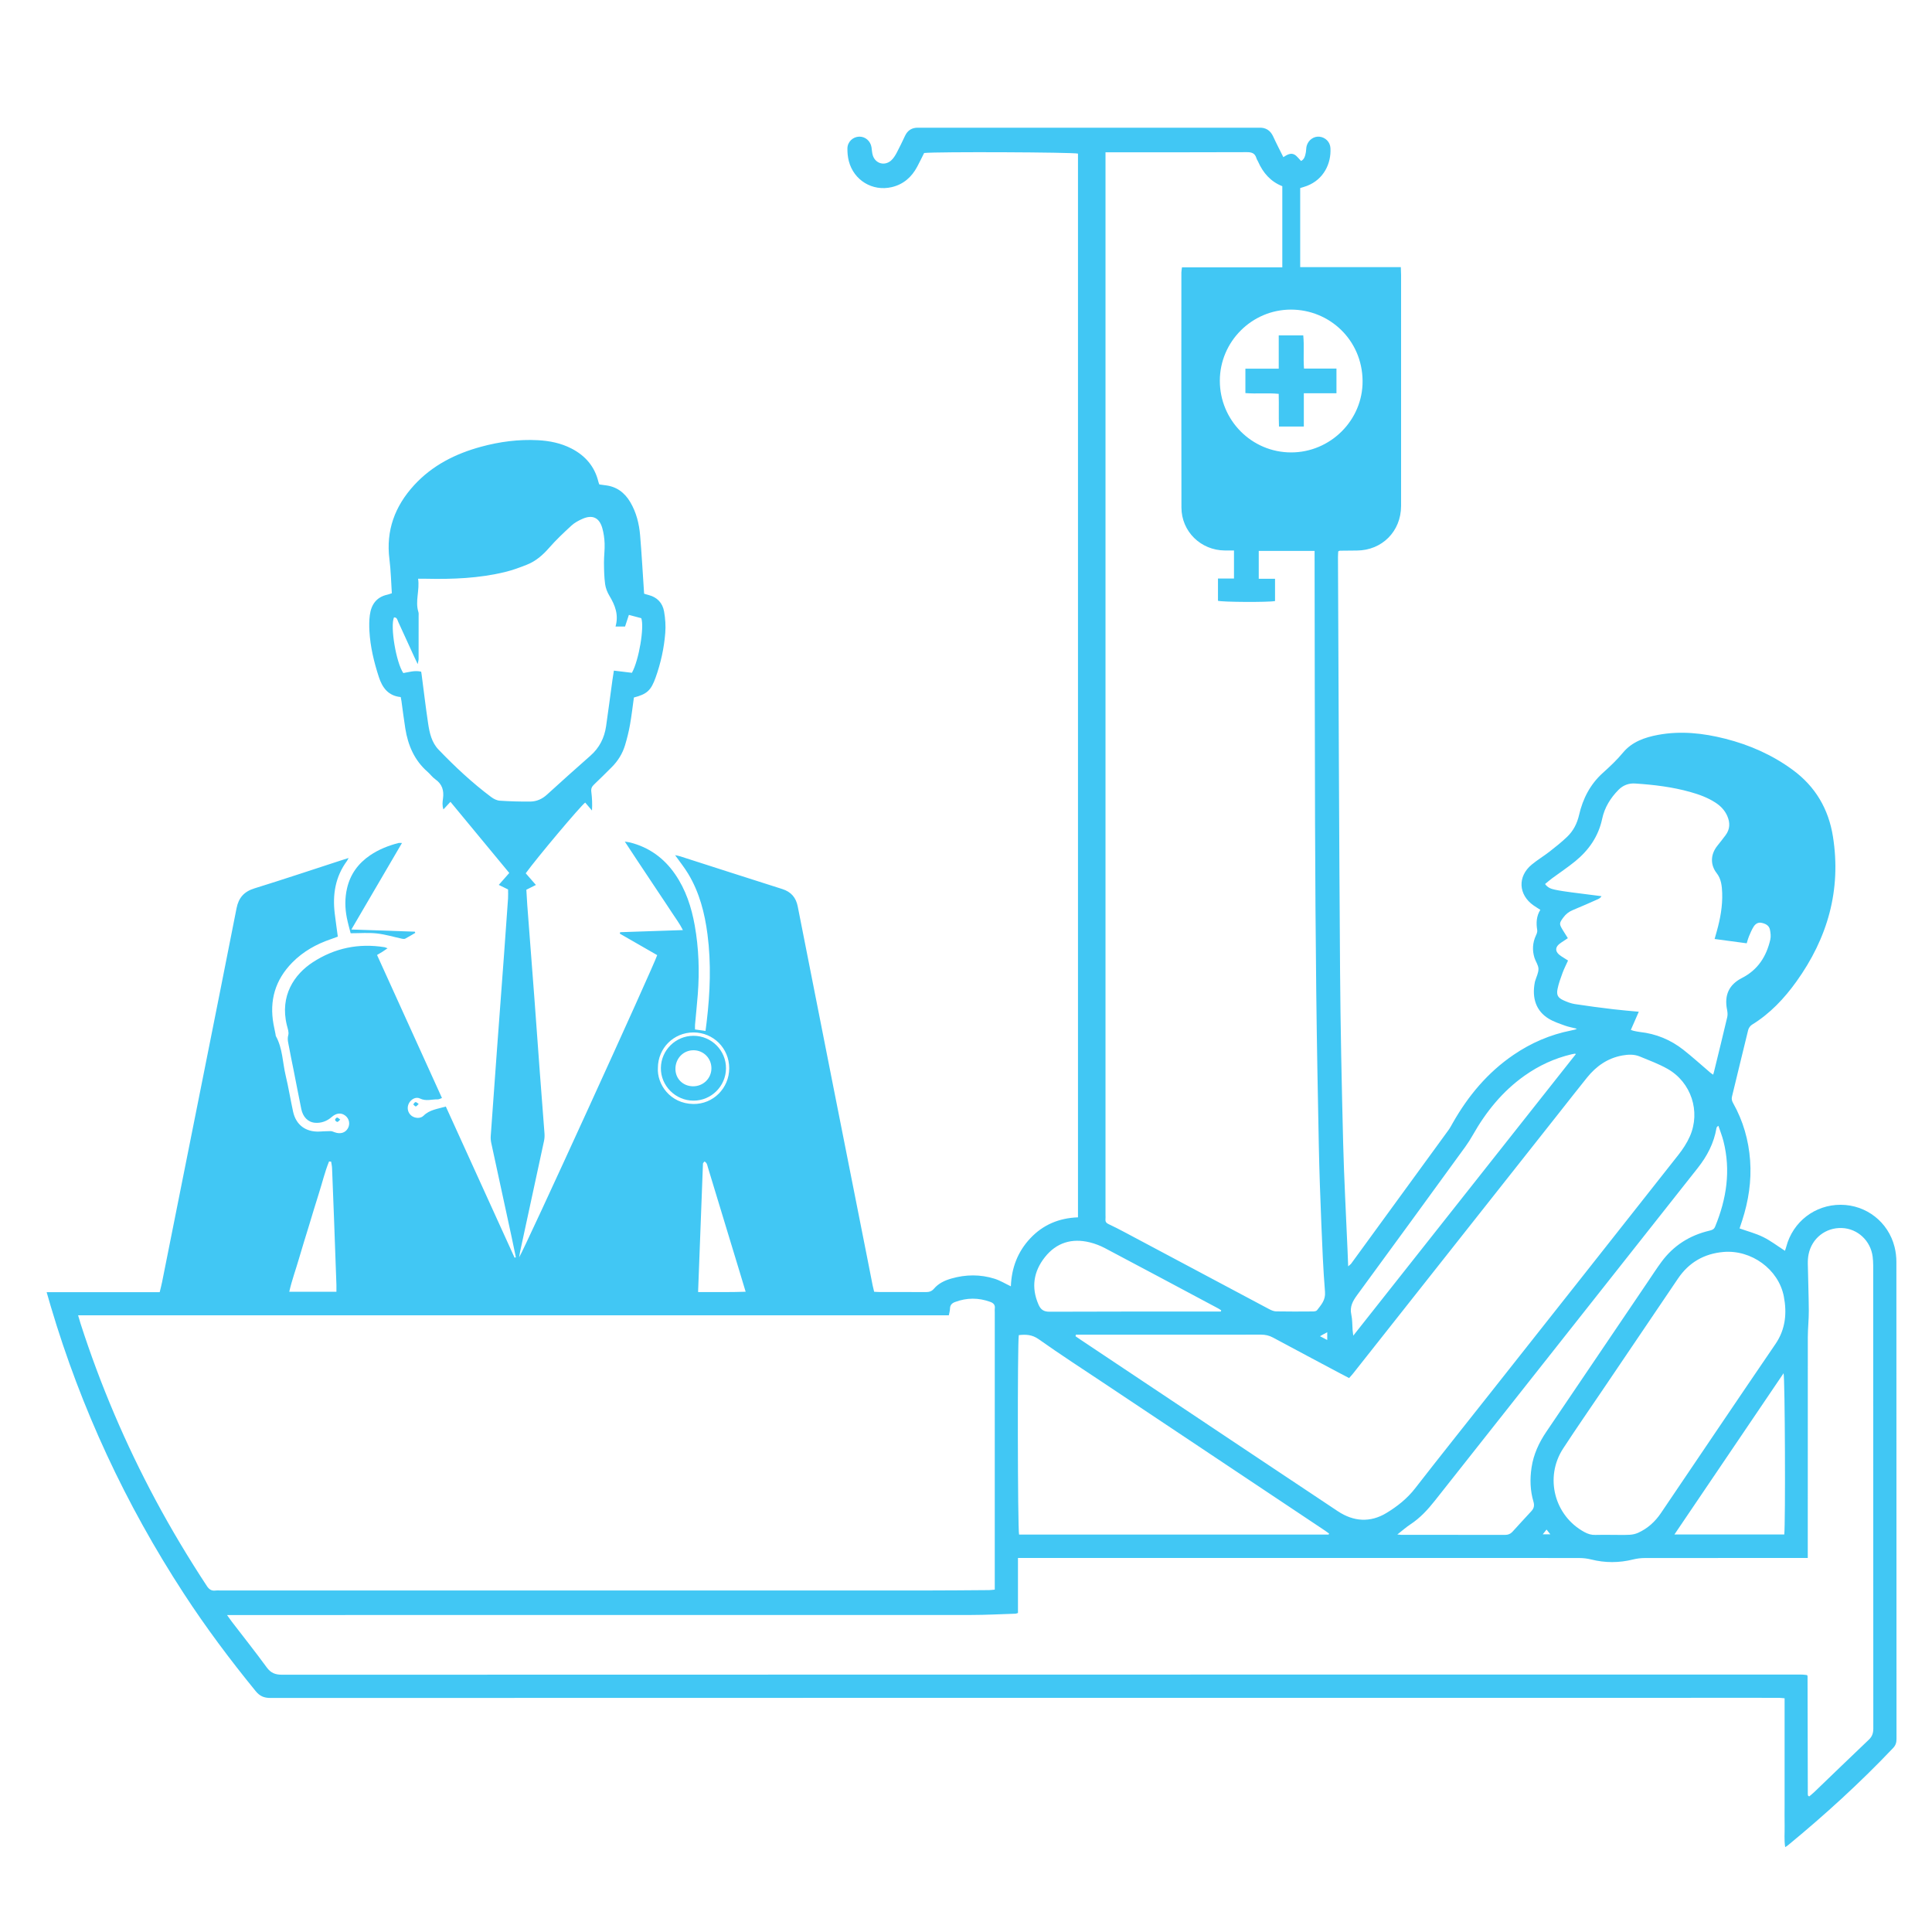 <?xml version="1.0" encoding="utf-8"?>
<!-- Generator: Adobe Illustrator 17.0.0, SVG Export Plug-In . SVG Version: 6.00 Build 0)  -->
<!DOCTYPE svg PUBLIC "-//W3C//DTD SVG 1.1//EN" "http://www.w3.org/Graphics/SVG/1.1/DTD/svg11.dtd">
<svg version="1.1" id="Layer_1" xmlns="http://www.w3.org/2000/svg" xmlns:xlink="http://www.w3.org/1999/xlink" x="0px" y="0px"
	 width="250px" height="250px" viewBox="0 0 250 250" enable-background="new 0 0 250 250" xml:space="preserve">
<g>
	<g>
		<path fill="#41C7F4" d="M245.392,163.296c0-0.651-0.079-1.318-0.238-1.949c-0.81-3.224-3.661-5.437-6.96-5.449
			c-3.344-0.012-6.206,2.198-7.058,5.447c-0.05,0.192-0.122,0.378-0.164,0.508c-0.973-0.626-1.848-1.302-2.82-1.781
			c-0.962-0.474-2.023-0.748-3.053-1.115c0.117-0.352,0.23-0.689,0.339-1.026c0.818-2.526,1.219-5.113,1.026-7.767
			c-0.191-2.627-0.901-5.113-2.197-7.418c-0.152-0.27-0.23-0.52-0.149-0.851c0.706-2.869,1.382-5.745,2.094-8.612
			c0.064-0.259,0.273-0.551,0.499-0.69c2.33-1.434,4.161-3.378,5.739-5.576c4.037-5.626,5.825-11.837,4.734-18.752
			c-0.562-3.562-2.257-6.472-5.195-8.633c-2.642-1.943-5.577-3.239-8.738-4.041c-2.866-0.727-5.766-1.045-8.705-0.498
			c-1.728,0.322-3.38,0.906-4.527,2.291c-0.803,0.971-1.697,1.805-2.626,2.641c-1.607,1.448-2.578,3.318-3.06,5.424
			c-0.252,1.102-0.744,2.07-1.553,2.841c-0.711,0.678-1.483,1.296-2.259,1.9c-0.756,0.588-1.585,1.084-2.322,1.693
			c-1.852,1.531-1.729,3.9,0.244,5.281c0.265,0.186,0.544,0.353,0.874,0.566c-0.519,0.834-0.552,1.716-0.401,2.634
			c0.035,0.215-0.069,0.475-0.168,0.687c-0.436,0.939-0.492,1.903-0.191,2.881c0.15,0.488,0.509,0.953,0.519,1.433
			c0.012,0.521-0.273,1.048-0.427,1.572c-0.015,0.052-0.031,0.105-0.042,0.159c-0.41,2.087,0.187,3.75,1.803,4.728
			c0.646,0.391,1.389,0.634,2.105,0.894c0.476,0.173,0.983,0.259,1.531,0.397c-0.115,0.059-0.16,0.094-0.21,0.107
			c-0.186,0.047-0.372,0.091-0.56,0.128c-2.696,0.535-5.165,1.607-7.431,3.152c-3.351,2.284-5.873,5.31-7.86,8.812
			c-0.175,0.309-0.341,0.628-0.549,0.914c-4.189,5.758-8.383,11.512-12.58,17.265c-0.082,0.112-0.207,0.192-0.403,0.37
			c-0.031-0.791-0.056-1.443-0.083-2.096c-0.194-4.625-0.451-9.248-0.567-13.875c-0.187-7.476-0.347-14.954-0.401-22.432
			c-0.127-17.779-0.185-35.558-0.269-53.338c-0.001-0.267,0.023-0.534,0.034-0.771c0.109-0.049,0.157-0.089,0.205-0.09
			c0.739-0.01,1.478-0.017,2.218-0.022c3.248-0.023,5.696-2.482,5.708-5.746c0.008-2,0.002-4,0.002-6c0-7.972,0-15.944-0.001-23.917
			c0-0.314-0.019-0.628-0.032-1.008c-4.406,0-8.696,0-13.022,0c0-3.455,0-6.838,0-10.232c0.323-0.104,0.613-0.181,0.891-0.289
			c2.154-0.836,3.141-2.896,3.023-4.891c-0.047-0.794-0.653-1.384-1.418-1.466c-0.73-0.078-1.448,0.423-1.658,1.189
			c-0.071,0.26-0.055,0.542-0.101,0.81c-0.084,0.484-0.209,0.95-0.627,1.141c-0.314-0.314-0.536-0.648-0.847-0.821
			c-0.499-0.277-0.979,0.03-1.444,0.327c-0.465-0.94-0.91-1.787-1.306-2.656c-0.376-0.826-0.991-1.205-1.886-1.155
			c-0.082,0.005-0.164,0-0.247,0c-14.492,0-28.985,0-43.477,0c-0.11,0-0.219,0.002-0.329,0c-0.794-0.019-1.362,0.324-1.706,1.045
			c-0.354,0.741-0.7,1.487-1.087,2.21c-0.191,0.356-0.418,0.722-0.714,0.986c-0.839,0.748-2.032,0.41-2.371-0.656
			c-0.106-0.334-0.113-0.7-0.169-1.051c-0.128-0.812-0.804-1.396-1.59-1.377c-0.82,0.02-1.516,0.674-1.527,1.524
			c-0.007,0.541,0.045,1.1,0.178,1.623c0.635,2.495,3.058,3.971,5.558,3.386c1.504-0.352,2.573-1.29,3.292-2.637
			c0.32-0.599,0.613-1.211,0.899-1.779c1.553-0.182,19.331-0.104,19.909,0.079c0,45.873,0,91.747,0,137.646
			c-2.461,0.09-4.528,0.959-6.186,2.728c-1.635,1.744-2.415,3.847-2.498,6.199c-0.743-0.352-1.401-0.762-2.117-0.985
			c-1.848-0.577-3.724-0.557-5.585-0.023c-0.854,0.245-1.656,0.62-2.241,1.305c-0.306,0.358-0.631,0.451-1.067,0.448
			c-1.972-0.014-3.945-0.005-5.917-0.008c-0.242,0-0.485-0.021-0.766-0.034c-0.069-0.292-0.14-0.554-0.193-0.819
			c-0.24-1.208-0.473-2.417-0.712-3.624c-1.457-7.354-2.916-14.707-4.371-22.061c-1.54-7.784-3.078-15.568-4.61-23.353
			c-0.227-1.155-0.858-1.894-2.001-2.256c-4.408-1.395-8.806-2.82-13.208-4.231c-0.195-0.062-0.4-0.093-0.66-0.152
			c0.602,0.849,1.203,1.594,1.693,2.407c1.454,2.411,2.141,5.082,2.499,7.845c0.489,3.772,0.341,7.543-0.106,11.309
			c-0.044,0.373-0.094,0.745-0.15,1.185c-0.493-0.07-0.914-0.13-1.359-0.193c0-0.245-0.014-0.434,0.002-0.62
			c0.116-1.309,0.256-2.616,0.357-3.925c0.231-2.989,0.132-5.968-0.397-8.923c-0.423-2.365-1.159-4.619-2.538-6.62
			c-1.44-2.088-3.369-3.49-5.844-4.111c-0.174-0.044-0.354-0.059-0.662-0.109c0.565,0.858,1.059,1.61,1.555,2.361
			c0.499,0.754,1.001,1.505,1.502,2.258c0.501,0.752,1.001,1.505,1.502,2.257c0.5,0.753,1.008,1.5,1.499,2.259
			c0.48,0.742,1.023,1.449,1.458,2.314c-2.782,0.093-5.435,0.181-8.088,0.272c-0.017,0.001-0.037,0.034-0.048,0.056
			c-0.011,0.022-0.011,0.049-0.027,0.135c1.607,0.923,3.232,1.857,4.835,2.778c-0.333,1.162-17.449,38.649-17.867,39.104
			c0.054-0.307,0.087-0.547,0.138-0.783c1.029-4.76,2.063-9.519,3.085-14.281c0.067-0.314,0.084-0.65,0.06-0.971
			c-0.19-2.595-0.401-5.188-0.595-7.782c-0.243-3.25-0.471-6.501-0.715-9.75c-0.302-4.014-0.615-8.028-0.92-12.042
			c-0.049-0.649-0.078-1.3-0.117-1.957c0.416-0.208,0.793-0.397,1.237-0.619c-0.481-0.55-0.906-1.037-1.318-1.508
			c1.398-1.944,7.146-8.778,7.696-9.151c0.292,0.341,0.585,0.683,0.878,1.026c0.051-0.856,0.011-1.643-0.088-2.422
			c-0.051-0.4,0.063-0.666,0.349-0.936c0.777-0.733,1.53-1.491,2.287-2.244c0.811-0.807,1.402-1.76,1.731-2.851
			c0.259-0.862,0.478-1.741,0.636-2.627c0.211-1.181,0.345-2.375,0.509-3.542c1.697-0.44,2.214-0.915,2.813-2.593
			c0.666-1.866,1.09-3.793,1.245-5.762c0.072-0.916,0.007-1.866-0.153-2.773c-0.194-1.104-0.888-1.857-2.021-2.138
			c-0.232-0.058-0.458-0.136-0.563-0.167c-0.173-2.581-0.309-5.065-0.516-7.543c-0.126-1.509-0.49-2.971-1.27-4.296
			c-0.739-1.255-1.796-2.043-3.278-2.196c-0.242-0.025-0.482-0.067-0.733-0.102c-0.043-0.121-0.089-0.22-0.114-0.324
			c-0.481-1.994-1.693-3.4-3.493-4.326c-1.364-0.701-2.836-0.996-4.351-1.075c-2.483-0.13-4.923,0.192-7.314,0.839
			c-3.337,0.903-6.345,2.414-8.712,5.004c-2.475,2.71-3.644,5.856-3.174,9.567c0.185,1.459,0.213,2.938,0.311,4.395
			c-0.262,0.085-0.414,0.149-0.572,0.183c-1.44,0.31-2.103,1.305-2.279,2.668c-0.087,0.674-0.088,1.368-0.05,2.049
			c0.113,2.035,0.591,4.001,1.218,5.933c0.452,1.395,1.228,2.447,2.835,2.601c0.036,0.197,0.07,0.355,0.092,0.513
			c0.167,1.192,0.31,2.389,0.502,3.577c0.351,2.166,1.174,4.096,2.871,5.577c0.35,0.306,0.627,0.706,1.004,0.969
			c0.892,0.623,1.139,1.447,1,2.485c-0.058,0.432-0.125,0.9,0.054,1.417c0.333-0.359,0.602-0.65,0.909-0.982
			c2.57,3.107,5.091,6.157,7.612,9.205c-0.488,0.555-0.908,1.032-1.359,1.544c0.478,0.234,0.842,0.412,1.203,0.589
			c0,0.419,0.022,0.801-0.004,1.179c-0.17,2.459-0.347,4.917-0.528,7.375c-0.304,4.124-0.615,8.248-0.919,12.372
			c-0.269,3.66-0.535,7.32-0.792,10.98c-0.021,0.294,0.004,0.602,0.066,0.891c0.869,4.039,1.749,8.076,2.623,12.114
			c0.194,0.894,0.375,1.791,0.562,2.687c-0.055,0.018-0.11,0.037-0.165,0.055c-2.96-6.509-5.92-13.018-8.898-19.564
			c-1.068,0.319-2.097,0.404-2.883,1.192c-0.407,0.408-1.158,0.339-1.594-0.028c-0.457-0.385-0.583-1.027-0.308-1.566
			c0.275-0.538,0.907-0.9,1.441-0.636c0.78,0.385,1.536,0.093,2.299,0.111c0.168,0.004,0.339-0.105,0.547-0.174
			c-2.816-6.203-5.605-12.347-8.402-18.508c0.291-0.174,0.503-0.295,0.709-0.425c0.193-0.123,0.38-0.256,0.652-0.441
			c-0.21-0.076-0.305-0.129-0.406-0.145c-3.334-0.531-6.43,0.107-9.26,1.945c-2.392,1.554-4.299,4.333-3.367,8.146
			c0.104,0.424,0.291,0.901,0.186,1.284c-0.152,0.549,0.004,1.018,0.092,1.512c0.172,0.97,0.382,1.932,0.573,2.899
			c0.34,1.718,0.668,3.438,1.018,5.154c0.207,1.014,0.847,1.705,1.783,1.783c0.792,0.066,1.542-0.21,2.148-0.743
			c0.591-0.52,1.227-0.606,1.777-0.172c0.499,0.393,0.635,1.072,0.326,1.626c-0.329,0.59-0.981,0.785-1.709,0.519
			c-0.175-0.064-0.358-0.15-0.538-0.151c-0.484-0.003-0.969,0.036-1.453,0.057c-1.761,0.073-3.017-0.859-3.392-2.568
			c-0.34-1.55-0.588-3.12-0.958-4.662c-0.41-1.709-0.389-3.528-1.272-5.12c-0.038-0.068-0.027-0.161-0.043-0.241
			c-0.087-0.429-0.183-0.856-0.261-1.287c-0.561-3.076,0.22-5.749,2.419-7.988c1.411-1.437,3.118-2.391,5.013-3.034
			c0.301-0.102,0.598-0.217,0.887-0.323c-0.14-1.049-0.281-2.022-0.399-2.996c-0.297-2.451,0.075-4.75,1.574-6.786
			c0.06-0.082,0.102-0.177,0.225-0.394c-0.371,0.117-0.623,0.194-0.873,0.275c-3.773,1.225-7.535,2.486-11.324,3.659
			c-1.344,0.416-2.043,1.225-2.308,2.571c-1.425,7.249-2.874,14.493-4.318,21.737c-1.771,8.881-3.544,17.762-5.319,26.642
			c-0.084,0.42-0.197,0.834-0.308,1.301c-4.877,0-9.692,0-14.628,0c0.21,0.72,0.374,1.296,0.544,1.87
			c3.918,13.214,9.683,25.576,17.2,37.117c2.855,4.384,5.989,8.572,9.299,12.628c0.542,0.665,1.089,0.891,1.934,0.891
			c64.271-0.02,128.541-0.019,192.812-0.019c0.794,0,1.589-0.003,2.383,0.003c0.211,0.002,0.422,0.033,0.719,0.057
			c0,0.941,0,1.838,0,2.735c0,0.931,0,1.863,0,2.794c0,0.904,0,1.808,0,2.712c0,0.931,0,1.863,0,2.794c0,0.904,0,1.808,0,2.712
			c0,0.931-0.014,1.863,0.004,2.794c0.017,0.882-0.08,1.771,0.072,2.717c0.164-0.107,0.258-0.156,0.339-0.223
			c4.787-3.937,9.359-8.105,13.628-12.602c0.33-0.347,0.437-0.704,0.437-1.171C245.401,204.445,245.404,183.87,245.392,163.296z
			 M230.828,167.767c0.409,2.123,0.23,4.223-1.076,6.136c-4.969,7.281-9.892,14.594-14.833,21.895
			c-0.753,1.112-1.718,1.989-2.945,2.544c-0.337,0.152-0.726,0.238-1.096,0.257c-0.765,0.039-1.533,0.012-2.3,0.012
			c-0.712,0-1.425-0.02-2.136,0.007c-0.514,0.02-0.964-0.124-1.407-0.363c-3.904-2.103-5.201-7.09-2.762-10.825
			c1.706-2.613,3.487-5.177,5.235-7.762c3.206-4.739,6.417-9.475,9.619-14.217c1.411-2.091,3.383-3.226,5.875-3.446
			C226.597,161.688,230.146,164.226,230.828,167.767z M230.884,198.562c-4.741,0-9.429,0-14.215,0
			c4.732-6.991,9.413-13.906,14.124-20.865C230.979,178.348,231.049,196.95,230.884,198.562z M200.107,185.251
			c-0.967,1.425-1.673,2.944-1.927,4.66c-0.22,1.482-0.18,2.953,0.245,4.39c0.152,0.513,0.074,0.878-0.278,1.253
			c-0.824,0.877-1.625,1.776-2.441,2.661c-0.251,0.272-0.551,0.4-0.944,0.399c-4.492-0.012-8.984-0.008-13.476-0.009
			c-0.1,0-0.201-0.017-0.472-0.042c0.664-0.519,1.154-0.957,1.697-1.314c1.256-0.824,2.246-1.903,3.169-3.072
			c11.335-14.357,22.678-28.707,34.022-43.057c1.208-1.529,2.082-3.208,2.41-5.147c0.016-0.096,0.069-0.186,0.25-0.295
			c0.219,0.66,0.48,1.309,0.651,1.981c0.969,3.817,0.399,7.488-1.079,11.072c-0.151,0.365-0.415,0.443-0.75,0.522
			c-2.546,0.602-4.636,1.923-6.193,4.037c-0.617,0.837-1.182,1.712-1.765,2.574C208.853,172.326,204.487,178.793,200.107,185.251z
			 M200.614,198.54c-0.366,0-0.624,0-0.982,0c0.185-0.232,0.322-0.404,0.491-0.616C200.291,198.135,200.415,198.291,200.614,198.54z
			 M203.79,129.927c-0.505-0.078-1.004-0.273-1.473-0.485c-0.708-0.319-0.926-0.671-0.777-1.439
			c0.139-0.718,0.399-1.417,0.651-2.107c0.195-0.534,0.46-1.043,0.712-1.604c-0.315-0.199-0.589-0.371-0.861-0.546
			c-0.876-0.561-0.891-1.207-0.042-1.762c0.272-0.178,0.542-0.36,0.879-0.584c-0.23-0.367-0.448-0.706-0.657-1.051
			c-0.481-0.793-0.466-0.885,0.057-1.605c0.331-0.457,0.739-0.777,1.268-0.991c1.089-0.442,2.16-0.93,3.236-1.404
			c0.163-0.072,0.316-0.169,0.452-0.382c-1.29-0.164-2.582-0.321-3.871-0.495c-0.731-0.099-1.464-0.196-2.184-0.352
			c-0.444-0.096-0.902-0.235-1.249-0.729c0.317-0.257,0.615-0.519,0.933-0.754c0.989-0.732,2.021-1.412,2.972-2.191
			c1.761-1.442,3.003-3.217,3.487-5.503c0.306-1.443,1.069-2.685,2.114-3.741c0.596-0.602,1.338-0.871,2.158-0.816
			c2.404,0.159,4.793,0.442,7.121,1.096c1.135,0.318,2.241,0.717,3.241,1.362c0.682,0.44,1.228,0.997,1.556,1.753
			c0.378,0.872,0.353,1.704-0.226,2.482c-0.343,0.461-0.7,0.912-1.059,1.36c-0.962,1.2-0.873,2.552-0.088,3.548
			c0.584,0.741,0.68,1.658,0.711,2.567c0.057,1.684-0.243,3.321-0.695,4.935c-0.087,0.312-0.175,0.623-0.286,1.016
			c1.414,0.19,2.759,0.37,4.154,0.557c0.104-0.331,0.171-0.618,0.285-0.885c0.18-0.425,0.357-0.858,0.598-1.248
			c0.223-0.36,0.566-0.614,1.035-0.515c0.505,0.106,0.971,0.324,1.085,0.873c0.087,0.418,0.143,0.884,0.05,1.291
			c-0.498,2.179-1.609,3.922-3.667,4.971c-1.683,0.858-2.302,2.222-1.932,4.089c0.062,0.314,0.1,0.663,0.028,0.967
			c-0.556,2.368-1.141,4.73-1.718,7.093c-0.025,0.104-0.058,0.206-0.103,0.361c-0.139-0.095-0.254-0.159-0.352-0.243
			c-1.167-0.992-2.301-2.026-3.503-2.973c-1.645-1.296-3.526-2.072-5.62-2.304c-0.271-0.03-0.539-0.093-0.806-0.148
			c-0.101-0.021-0.198-0.064-0.374-0.123c0.339-0.775,0.663-1.517,1.028-2.351c-1.154-0.111-2.235-0.192-3.311-0.323
			C207.09,130.396,205.437,130.183,203.79,129.927z M175.623,167.566c4.681-6.378,9.333-12.777,13.986-19.175
			c0.353-0.485,0.676-0.996,0.972-1.518c1.709-3.014,3.841-5.658,6.69-7.675c1.851-1.311,3.874-2.251,6.086-2.773
			c0.133-0.031,0.267-0.058,0.402-0.076c0.049-0.006,0.102,0.022,0.166,0.037c-9.57,12.106-19.136,24.207-28.811,36.446
			c-0.043-0.339-0.071-0.51-0.085-0.683c-0.053-0.682-0.024-1.382-0.17-2.043C174.634,169.084,175.048,168.35,175.623,167.566z
			 M173.57,177.797c0.312,0.166,0.627,0.326,1.003,0.522c0.185-0.211,0.369-0.401,0.532-0.608
			c8.914-11.276,17.826-22.554,26.739-33.831c1.171-1.482,2.333-2.973,3.518-4.443c1.188-1.473,2.659-2.512,4.559-2.858
			c0.766-0.139,1.538-0.172,2.266,0.13c1.21,0.502,2.453,0.957,3.588,1.599c3.064,1.732,4.311,5.52,2.892,8.737
			c-0.381,0.864-0.922,1.682-1.51,2.427c-8.133,10.323-16.286,20.63-24.435,30.941c-3.209,4.06-6.438,8.103-9.614,12.189
			c-1.032,1.328-2.323,2.344-3.718,3.186c-2.083,1.258-4.233,1.118-6.268-0.231c-3.423-2.268-6.836-4.551-10.253-6.829
			c-7.676-5.119-15.35-10.239-23.025-15.359c-0.224-0.149-0.445-0.303-0.667-0.454c0.012-0.069,0.024-0.137,0.037-0.206
			c0.263,0,0.526,0,0.79,0c7.723,0,15.446,0.004,23.169-0.007c0.565-0.001,1.061,0.111,1.562,0.382
			C167.672,174.668,170.623,176.228,173.57,177.797z M170.807,172.906c0.359-0.203,0.38-0.226,0.938-0.514c0,0.085,0,0.232,0,0.393
			c0,0.201,0,0.356,0,0.61C171.396,173.214,171.114,173.067,170.807,172.906z M167.052,40.062c4.993,0.003,9.224,3.933,9.266,9.232
			c0.041,5.08-4.172,9.255-9.256,9.249c-5.097-0.007-9.22-4.158-9.216-9.28C157.85,44.209,161.992,40.059,167.052,40.062z
			 M143.052,157.212c0-45.471,0-90.943,0-136.414c0-0.324,0-0.647,0-1.094c0.41,0,0.68,0,0.95,0c5.78,0,11.56,0.011,17.339-0.015
			c0.639-0.003,1.052,0.143,1.237,0.775c0.046,0.155,0.147,0.293,0.214,0.443c0.644,1.459,1.623,2.591,3.138,3.187
			c0,3.502,0,6.966,0,10.496c-4.341,0-8.633,0-12.982,0c-0.032,0.264-0.078,0.47-0.078,0.677
			c-0.003,10.135-0.014,20.27,0.008,30.406c0.007,3.111,2.511,5.541,5.624,5.56c0.377,0.002,0.754,0,1.176,0
			c0,1.244,0,2.405,0,3.628c-0.701,0-1.352,0-2.073,0c0,1,0,1.94,0,2.88c0.596,0.172,6.453,0.207,7.384,0.035
			c0-0.932,0-1.873,0-2.884c-0.691,0-1.338,0-2.107,0c0-0.657,0-1.247,0-1.838c0-0.571,0-1.142,0-1.767c2.421,0,4.783,0,7.226,0
			c0,0.362,0,0.685,0,1.008c0.018,11.395,0.022,22.79,0.059,34.185c0.024,7.286,0.072,14.572,0.155,21.858
			c0.076,6.628,0.198,13.255,0.332,19.882c0.068,3.367,0.188,6.734,0.325,10.099c0.12,2.954,0.237,5.91,0.476,8.855
			c0.087,1.065-0.501,1.677-1.04,2.377c-0.09,0.117-0.343,0.149-0.521,0.15c-1.589,0.011-3.178,0.022-4.766-0.008
			c-0.308-0.006-0.635-0.151-0.917-0.301c-6.235-3.313-12.465-6.636-18.698-9.953c-0.676-0.36-1.358-0.711-2.053-1.033
			c-0.289-0.134-0.437-0.298-0.412-0.619C143.065,157.597,143.052,157.404,143.052,157.212z M135.218,162.665
			c1.487-1.871,3.485-2.474,5.799-1.905c0.683,0.168,1.361,0.431,1.984,0.76c4.884,2.58,9.753,5.185,14.626,7.785
			c0.138,0.073,0.264,0.167,0.396,0.251c-0.016,0.053-0.032,0.107-0.047,0.16c-0.27,0-0.539,0-0.809,0
			c-7.115,0-14.231-0.013-21.346,0.02c-0.758,0.003-1.148-0.265-1.433-0.914C133.409,166.594,133.744,164.519,135.218,162.665z
			 M131.833,172.763c0.909-0.097,1.713-0.079,2.578,0.534c2.834,2.01,5.757,3.895,8.648,5.824
			c9.47,6.318,18.942,12.634,28.413,18.952c0.176,0.117,0.344,0.247,0.515,0.371c-0.022,0.043-0.044,0.087-0.067,0.13
			c-13.354,0-26.707,0-40.051,0C131.681,197.95,131.647,173.668,131.833,172.763z M96.486,167.15
			c-2.063,0.079-4.039,0.027-6.154,0.04c0.212-5.639,0.417-11.131,0.631-16.622c0.003-0.083,0.114-0.163,0.197-0.272
			c0.339,0.178,0.36,0.49,0.443,0.764c1.359,4.47,2.717,8.94,4.075,13.411C95.939,165.327,96.195,166.185,96.486,167.15z
			 M85.131,138.182c0.011-2.556,2.036-4.578,4.592-4.585c2.581-0.007,4.64,2.051,4.637,4.635c-0.003,2.58-2.078,4.662-4.646,4.624
			C86.688,142.811,84.996,140.267,85.131,138.182z M64.682,103.61c-0.381-0.025-0.796-0.229-1.11-0.464
			c-2.462-1.841-4.701-3.935-6.827-6.149c-0.892-0.93-1.163-2.161-1.346-3.382c-0.316-2.109-0.564-4.227-0.842-6.341
			c-0.014-0.106-0.033-0.211-0.057-0.357c-0.8-0.196-1.562,0.045-2.312,0.177c-0.935-1.368-1.717-6.059-1.205-7.205
			c0.41-0.015,0.441,0.347,0.557,0.596c0.69,1.489,1.367,2.984,2.049,4.476c0.124,0.27,0.254,0.537,0.463,0.975
			c0.061-0.338,0.116-0.501,0.116-0.664c0.006-1.862,0.004-3.724,0.003-5.586c0-0.164,0.019-0.339-0.029-0.49
			c-0.448-1.414,0.187-2.809-0.04-4.308c0.415,0,0.731-0.006,1.046,0.001c3.429,0.075,6.843-0.057,10.192-0.869
			c0.977-0.237,1.934-0.588,2.87-0.962c1.137-0.455,2.031-1.236,2.842-2.165c0.897-1.026,1.896-1.967,2.901-2.891
			c0.394-0.363,0.898-0.632,1.392-0.853c1.3-0.583,2.194-0.188,2.588,1.174c0.187,0.649,0.279,1.341,0.304,2.017
			c0.03,0.818-0.088,1.64-0.083,2.46c0.007,0.927,0.024,1.861,0.146,2.777c0.07,0.527,0.287,1.068,0.563,1.527
			c0.729,1.212,1.217,2.452,0.787,3.968c0.491,0,0.84,0,1.231,0c0.164-0.499,0.324-0.985,0.496-1.506
			c0.543,0.145,1.044,0.278,1.604,0.427c0.41,1.137-0.295,5.417-1.212,7.066c-0.744-0.09-1.494-0.18-2.333-0.282
			c-0.074,0.475-0.141,0.87-0.195,1.267c-0.272,1.977-0.528,3.956-0.814,5.931c-0.22,1.512-0.867,2.796-2.039,3.822
			c-1.894,1.658-3.758,3.349-5.623,5.039c-0.618,0.56-1.339,0.878-2.15,0.885C67.302,103.732,65.989,103.698,64.682,103.61z
			 M38.676,162.897c0.409-1.418,0.856-2.826,1.287-4.238c0.431-1.412,0.848-2.829,1.299-4.235c0.441-1.376,0.77-2.794,1.318-4.132
			c0.09,0.01,0.181,0.02,0.271,0.03c0.04,0.276,0.106,0.551,0.117,0.828c0.09,2.161,0.172,4.322,0.252,6.484
			c0.106,2.873,0.21,5.745,0.312,8.618c0.01,0.271,0.001,0.543,0.001,0.9c-2.063,0-4.026,0-6.103,0
			C37.76,165.675,38.272,164.3,38.676,162.897z M27.89,205.815c-0.53,0.068-0.843-0.158-1.134-0.602
			c-2.36-3.595-4.571-7.278-6.603-11.068c-3.926-7.324-7.17-14.938-9.72-22.847c-0.107-0.332-0.199-0.669-0.326-1.098
			c37.617,0,75.13,0,112.672,0c0.061-0.332,0.149-0.599,0.151-0.866c0.003-0.462,0.26-0.706,0.644-0.851
			c1.521-0.574,3.048-0.577,4.574-0.018c0.394,0.144,0.65,0.39,0.579,0.861c-0.024,0.161-0.004,0.328-0.004,0.492
			c0,11.613-0.001,23.226-0.001,34.84c0,0.325,0,0.65,0,1.039c-0.284,0.025-0.518,0.061-0.752,0.063
			c-2.793,0.02-5.586,0.047-8.379,0.048c-30.32,0.003-60.641,0.002-90.961,0.002C28.382,205.81,28.132,205.784,27.89,205.815z
			 M241.83,225.111c-2.364,2.243-4.702,4.514-7.053,6.771c-0.215,0.206-0.451,0.39-0.662,0.572
			c-0.071-0.037-0.098-0.046-0.119-0.063c-0.019-0.015-0.04-0.036-0.045-0.058c-0.012-0.053-0.021-0.108-0.021-0.162
			c-0.011-5.095-0.022-10.189-0.034-15.284c0-0.023-0.022-0.047-0.065-0.132c-0.17-0.019-0.377-0.054-0.586-0.063
			c-0.273-0.012-0.548-0.003-0.822-0.003c-65.308,0-130.615-0.002-195.923,0.019c-0.877,0-1.455-0.22-1.984-0.945
			c-1.469-2.012-3.021-3.964-4.538-5.941c-0.166-0.216-0.318-0.443-0.6-0.838c0.518,0,0.864,0,1.211,0
			c31.695,0,63.39,0.003,95.085-0.007c1.909-0.001,3.818-0.106,5.726-0.166c0.077-0.002,0.153-0.041,0.325-0.09
			c0-2.326,0-4.668,0-7.122c0.439,0,0.784,0,1.129,0c17.916,0,35.832,0,53.747,0c5.917,0,11.834-0.005,17.751,0.008
			c0.513,0.001,1.04,0.061,1.537,0.186c1.818,0.456,3.623,0.452,5.442-0.001c0.498-0.124,1.024-0.184,1.538-0.185
			c6.657-0.012,13.314-0.008,19.97-0.008c0.323,0,0.646,0,1.085,0c0-0.386,0-0.704,0-1.023c0-9.177-0.005-18.354,0.006-27.531
			c0.001-1.148,0.135-2.295,0.128-3.443c-0.012-2.024-0.093-4.048-0.128-6.073c-0.007-0.408,0.02-0.824,0.1-1.223
			c0.418-2.078,2.213-3.481,4.318-3.4c2.026,0.077,3.707,1.638,3.972,3.702c0.049,0.379,0.07,0.764,0.071,1.146
			c0.003,19.97,0.001,39.941,0.014,59.911C242.406,224.254,242.268,224.695,241.83,225.111z"/>
		<path fill="#41C7F4" d="M51.555,109.085c-1.303,0.343-2.546,0.829-3.667,1.592c-1.535,1.043-2.561,2.449-2.981,4.266
			c-0.294,1.27-0.278,2.554-0.025,3.829c0.14,0.708,0.344,1.404,0.491,1.989c1.215,0,2.315-0.093,3.393,0.026
			c1.104,0.122,2.185,0.455,3.278,0.687c0.126,0.027,0.287,0.041,0.391-0.014c0.442-0.233,0.869-0.496,1.301-0.747
			c-0.02-0.052-0.04-0.104-0.061-0.156c-2.69-0.091-5.38-0.183-8.209-0.279c2.219-3.793,4.361-7.455,6.549-11.196
			C51.766,109.082,51.654,109.059,51.555,109.085z"/>
		<path fill="#41C7F4" d="M44.025,144.868c-0.185-0.122-0.315-0.273-0.413-0.255c-0.107,0.019-0.263,0.203-0.254,0.302
			c0.009,0.102,0.188,0.257,0.299,0.262C43.754,145.183,43.861,145.014,44.025,144.868z"/>
		<path fill="#41C7F4" d="M53.474,142.904c0.109,0.096,0.215,0.263,0.326,0.266c0.103,0.003,0.211-0.169,0.379-0.321
			c-0.186-0.115-0.316-0.259-0.417-0.241C53.653,142.629,53.57,142.799,53.474,142.904z"/>
		<path fill="#41C7F4" d="M165.464,50.964c0.04,1.459-0.017,2.84,0.035,4.228c1.119,0,2.117,0,3.215,0c0-1.433,0-2.814,0-4.305
			c1.474,0,2.851,0,4.224,0c0-1.113,0-2.11,0-3.194c-1.412,0-2.767,0-4.2,0c-0.114-1.518,0.043-2.906-0.097-4.294
			c-1.079,0-2.077,0-3.173,0c0,1.433,0,2.815,0,4.309c-1.497,0-2.9,0-4.314,0c0,1.116,0,2.114,0,3.157
			C162.599,50.985,164.013,50.824,165.464,50.964z"/>
		<path fill="#41C7F4" d="M89.738,142.423c2.296,0.002,4.178-1.859,4.206-4.159c0.028-2.323-1.871-4.233-4.209-4.232
			c-2.301,0.001-4.187,1.858-4.217,4.155C85.487,140.494,87.408,142.421,89.738,142.423z M89.744,135.902
			c1.309,0.006,2.334,1.057,2.313,2.372c-0.021,1.297-1.086,2.313-2.402,2.292c-1.28-0.02-2.246-0.974-2.255-2.228
			C87.39,136.966,88.419,135.896,89.744,135.902z"/>
	</g>
</g>
</svg>
